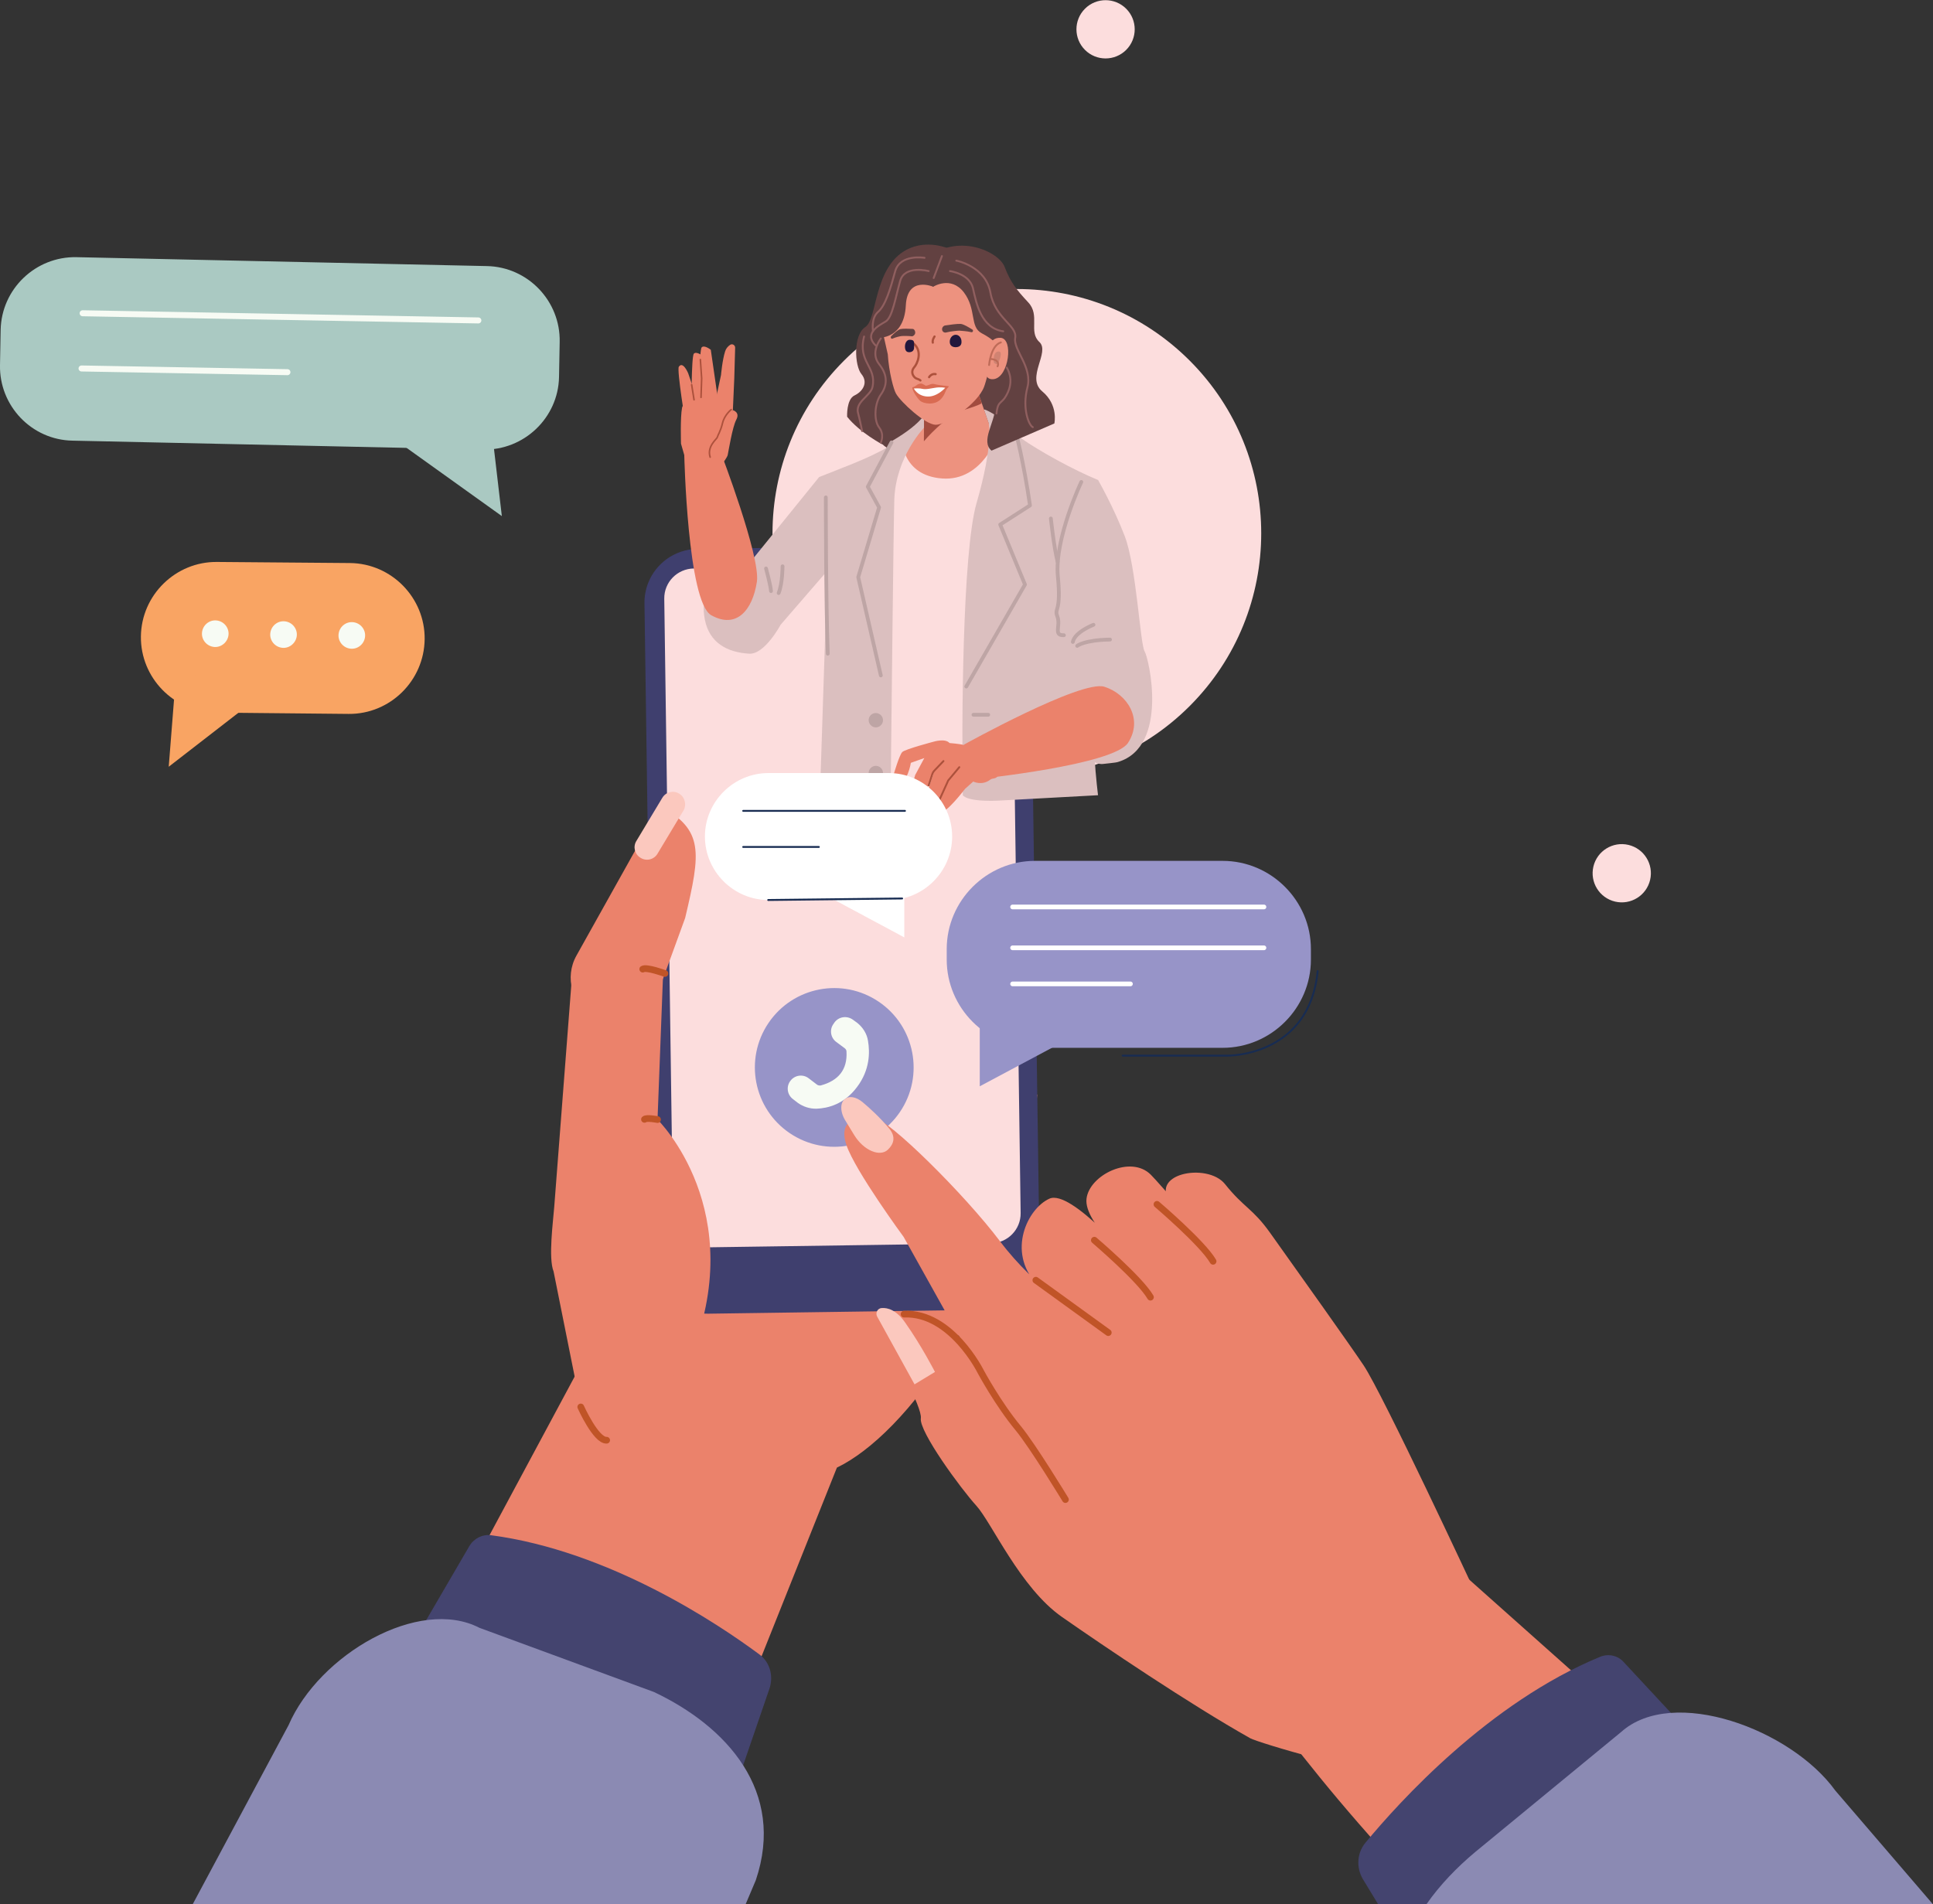 <?xml version="1.0" encoding="utf-8"?>
<!-- Generator: Adobe Illustrator 25.4.1, SVG Export Plug-In . SVG Version: 6.00 Build 0)  -->
<svg version="1.1" id="Layer_1" xmlns="http://www.w3.org/2000/svg" xmlns:xlink="http://www.w3.org/1999/xlink" x="0px" y="0px"
	 viewBox="0 0 889 876" style="enable-background:new 0 0 889 876;" xml:space="preserve">
<rect x="0" y="0" width="889" height="876" fill="#333333" stroke="none"/>
<style type="text/css">
	.st0{fill:#F9A463;}
	.st1{fill:#F7FBF4;}
	.st2{fill:#AAC9C2;}
	.st3{fill:none;stroke:#F7FBF4;stroke-width:2.758;stroke-linecap:round;stroke-linejoin:round;stroke-miterlimit:10;}
	.st4{fill:#FCDDDD;}
	.st5{fill:#EB826B;}
	.st6{fill:#C8C8C8;}
	.st7{fill:#FFFFFF;}
	.st8{fill:#3F3F6E;}
	.st9{fill:none;stroke:#C05427;stroke-width:3.089;stroke-linecap:round;stroke-linejoin:round;stroke-miterlimit:10;}
	.st10{fill:#FBC8BE;}
	.st11{fill:#9794C8;}
	.st12{fill:#624141;}
	.st13{fill:#ED927F;}
	.st14{fill:#DBBFBF;}
	.st15{fill:#A24C3F;}
	.st16{fill:#D96B52;}
	.st17{fill:none;stroke:#BEA5A5;stroke-width:1.734;stroke-linecap:round;stroke-linejoin:round;stroke-miterlimit:10;}
	.st18{fill:#BEA5A5;}
	.st19{fill:#D08372;}
	.st20{fill:none;stroke:#BE6B58;stroke-width:0.862;stroke-linecap:round;stroke-linejoin:round;stroke-miterlimit:10;}
	.st21{fill:none;stroke:#905F5F;stroke-width:0.867;stroke-linecap:round;stroke-linejoin:round;stroke-miterlimit:10;}
	.st22{fill:none;stroke:#AC513C;stroke-width:1.016;stroke-linecap:round;stroke-linejoin:round;stroke-miterlimit:10;}
	.st23{fill:#21173D;}
	.st24{fill:none;stroke:#AC513C;stroke-width:0.863;stroke-linecap:round;stroke-linejoin:round;stroke-miterlimit:10;}
	.st25{fill:#44446F;}
	.st26{fill:#8B8AB3;}
	.st27{fill:none;stroke:#182C52;stroke-width:0.867;stroke-linecap:round;stroke-linejoin:round;stroke-miterlimit:10;}
	.st28{fill:none;stroke:#FFFFFF;stroke-width:2.161;stroke-linecap:round;stroke-linejoin:round;stroke-miterlimit:10;}
	.st29{fill:none;stroke:#AC513C;stroke-width:0.722;stroke-linecap:round;stroke-linejoin:round;stroke-miterlimit:10;}
</style>
<g>
	<path class="st0" d="M160.3,328.4l-61.2-0.6c-19.1-0.2-34.5-16-34.3-35l0,0c0.2-19.1,16-34.5,35-34.3L161,259
		c19.1,0.2,34.5,16,34.3,35v0C195.1,313.1,179.4,328.6,160.3,328.4z"/>
	<polygon class="st0" points="81.5,303.3 77.6,352.7 110,327.6 	"/>
	<path class="st1" d="M98.5,297.6L98.5,297.6c-3.4-0.3-5.9-3.3-5.6-6.6l0,0c0.3-3.4,3.3-5.9,6.6-5.6l0,0c3.4,0.3,5.9,3.3,5.6,6.6
		l0,0C104.8,295.3,101.8,297.9,98.5,297.6z"/>
	<path class="st1" d="M129.9,298L129.9,298c-3.4-0.3-5.9-3.3-5.6-6.6l0,0c0.3-3.4,3.3-5.9,6.6-5.6l0,0c3.4,0.3,5.9,3.3,5.6,6.6v0
		C136.2,295.7,133.2,298.3,129.9,298z"/>
	<path class="st1" d="M161.3,298.4L161.3,298.4c-3.4-0.3-5.9-3.3-5.6-6.6v0c0.3-3.4,3.3-5.9,6.6-5.6l0,0c3.4,0.3,5.9,3.3,5.6,6.6
		l0,0C167.6,296.2,164.6,298.7,161.3,298.4z"/>
	<path class="st2" d="M222.2,206.8l-188.8-4.1C14.6,202.4-0.4,186.7,0,167.9l0.3-16.2c0.4-18.8,16.1-33.8,34.9-33.4l188.8,4.1
		c18.8,0.4,33.8,16.1,33.4,34.9l-0.3,16.2C256.7,192.2,241,207.2,222.2,206.8z"/>
	<polygon class="st2" points="181.8,202.3 230.8,237.4 225,187.8 	"/>
	<line class="st3" x1="38" y1="144.1" x2="220" y2="147.4"/>
	<line class="st3" x1="37.5" y1="169.5" x2="132.2" y2="171.2"/>
	
		<ellipse transform="matrix(0.23 -0.973 0.973 0.23 183.76 1035.035)" class="st4" cx="745.8" cy="401.4" rx="13.4" ry="13.4"/>
	
		<ellipse transform="matrix(0.707 -0.707 0.707 0.707 139.477 363.518)" class="st4" cx="508.5" cy="13.4" rx="13.4" ry="13.4"/>
	<path class="st5" d="M134,876h170.7l80.2-200.9c30.9-14.8,79.4-76.3,92.2-171.6l-161.5,34.1L134,876z"/>
	<polygon class="st6" points="325.8,577.8 328.8,578 328.7,577.7 325.7,577.5 	"/>
	
		<rect x="371.3" y="571.9" transform="matrix(7.574762e-02 -0.997 0.997 7.574762e-02 -236.137 907.38)" class="st7" width="0.3" height="18.3"/>
	
		<rect x="345.1" y="543.4" transform="matrix(7.574909e-02 -0.997 0.997 7.574909e-02 -205.69 883.174)" class="st7" width="57" height="18.3"/>
	<polygon class="st7" points="324.7,377.4 323.8,377.3 319.9,428.5 320.7,428.5 	"/>
	<polygon class="st6" points="391.5,582.8 442.9,586.6 442.9,586.7 391.2,582.8 	"/>
	<path class="st8" d="M453.7,602.5l-127.9,1.8c-13.7,0.2-24.9-10.7-25.1-24.4l-4.3-302.3c-0.2-13.7,10.7-24.9,24.4-25.1l127.9-1.8
		c13.7-0.2,24.9,10.7,25.1,24.4l4.3,302.3C478.3,591.1,467.4,602.3,453.7,602.5z"/>
	<path class="st4" d="M455.8,571.9l-132.4,1.9c-7.6,0.1-13.8-6-13.9-13.6l-4-284.8c-0.1-7.6,6-13.8,13.6-13.9l132.4-1.9
		c7.6-0.1,13.8,6,13.9,13.6l4,284.8C469.5,565.6,463.4,571.8,455.8,571.9z"/>
	<path class="st5" d="M305,446.9l-2.6,68.1c0,0,43.1,42.1,14.6,110.4l-45.4,44.3l-17-84.8c-2.5-6.2-0.2-23.1,0.3-29.8l8.4-109.2
		L305,446.9z"/>
	<path class="st9" d="M267.1,647.2c0,0,7,15.6,11.9,15.3"/>
	<path class="st9" d="M302.4,515c0,0-5.1-1-6-0.1"/>
	<path class="st5" d="M301.4,459.9l13.7-37.6c7.3-30.7,8.5-40.4-11.5-51.6l0,0l-38.5,68.9c-5.6,10-2,22.7,8,28.3l0,0
		C283,473.5,295.8,469.9,301.4,459.9z"/>
	<path class="st10" d="M314.3,372.9l-11.9,19.8c-1.6,2.7-5.1,3.6-7.8,1.9l0,0c-2.7-1.6-3.6-5.1-1.9-7.8l11.9-19.8
		c1.6-2.7,5.1-3.6,7.8-1.9l0,0C315,366.7,315.9,370.2,314.3,372.9z"/>
	<path class="st9" d="M305.8,447.8c0,0-8.5-3.1-10.2-2"/>
	<g>
		
			<ellipse transform="matrix(0.561 -0.828 0.828 0.561 -238.236 533.081)" class="st11" cx="383.6" cy="491.2" rx="36.5" ry="36.5"/>
		<path class="st1" d="M394.1,470.4c2.7,2.1,4.6,5.1,5.1,8.4c0.9,5.3,0.9,13.4-5.1,21.3c-5.9,7.9-13.4,9.7-18.5,9.9
			c-3.1,0.1-6.2-0.9-8.7-2.7l-2.2-1.7c-2.7-2-3.2-5.8-1.2-8.4l0,0c2-2.7,5.8-3.2,8.4-1.2l3.8,2.9c0.5,0.4,1.2,0.5,1.8,0.4
			c8.1-2.2,12.3-7.3,11.8-15.6c0-0.6-0.3-1.1-0.8-1.5l-3.9-2.9c-2.7-2-3.2-5.8-1.2-8.4l0.4-0.6c2-2.7,5.8-3.2,8.5-1.2L394.1,470.4z"
			/>
	</g>
	<g>
		<g>
			<path class="st5" d="M406.9,609.4c-1.6,1.1-2,3.2-1.1,4.8c4.7,8.4,18.4,33.1,17.7,38.2c-0.9,6.1,18.4,32.4,25.5,40.2
				c7.1,7.8,20.2,37.8,39.4,51.2c19.2,13.4,58.7,40.1,86.6,55.8c3.3,1.9,55.4,17.6,62.9,14c34-15.9,40-82.3,40-82.3
				s-42-90.2-50.8-103.3c-6.1-9.1-29.2-41.6-42.9-60.8c-8.1-11.4-12.1-11.6-20.8-22.5c-8.2-10.3-36.7-4.7-24.1,9.7
				c12.6,14.4,20.1,21.5,19.5,20.2c-0.5-1.3-26.2-31-29.5-34.2c-9.2-9.3-28.3,0.1-29.6,11c-1.4,11.5,22.1,30.2,22.1,30.2
				s-29.1-34.8-39.2-30.2c-10.1,4.6-19.5,24.3-6,39.1c13.5,14.8,21.4,15.1,21.4,15.1s-21.5-12.6-38-34.5
				c-16.5-21.9-51.2-56.1-58.2-57.1c-7-1-16.6,0.8-12.5,12.8c4.1,12,26.3,42.2,26.3,42.2l35.6,63.8l14.3,28.2
				C465.4,660.7,439,586.9,406.9,609.4z"/>
			<path class="st10" d="M403.4,605.6c-0.9-1.7,0.2-3.8,2.1-3.9c2.7-0.2,6.7,0.8,10.8,6.7c7.5,10.6,13.7,22.7,13.7,22.7l-9.4,5.7
				L403.4,605.6z"/>
			<path class="st9" d="M490,689.8c0,0-15-24.7-21.7-32.8c-9.3-11.2-17.3-26.1-17.3-26.1s-13.5-27.3-35.2-26.4"/>
			<path class="st10" d="M388.8,505.4c1.9-1.4,5-0.8,7.8,1.5c3.5,2.9,8.3,7.3,12.4,12.3c3.2,3.9,1.9,7.2-0.6,9.6
				c-3.7,3.6-11.2,0.4-15.5-6.6l-3.9-6.4C386.3,511.7,386.2,507.1,388.8,505.4L388.8,505.4z"/>
			<line class="st9" x1="476.4" y1="588.9" x2="509.7" y2="613"/>
		</g>
		<path class="st5" d="M557.4,755.8c11.4,6.5,32.2,48.3,101.6,120.2h184.4L665.9,717.9L557.4,755.8z"/>
	</g>
	
		<ellipse transform="matrix(0.707 -0.707 0.707 0.707 -36.43 402.568)" class="st4" cx="467.7" cy="245.3" rx="112.4" ry="112.4"/>
	<path class="st12" d="M453.1,207.3c0,0-39,6-47.2-2.9c-8.2-8.9-7.4-49.4-7.4-49.4l22.2-28.8l34.1,13.8l6.5,49.4L453.1,207.3z"/>
	<path class="st13" d="M454.8,194.8l16.5,11.7l-34,28.6c0,0-24.1-15.9-24.7-14.7c-0.6,1.2,2-18.9,2-18.9l13.8-6.5L454.8,194.8z"/>
	<path class="st4" d="M459.1,199.7c0,0-6.9,21.8-25.8,20.4c-19-1.4-18.5-18.6-18.5-18.6L385.3,257l3.9,108.8l93.5,0l0.9-135.4
		l-0.5-20.2L459.1,199.7z"/>
	<path class="st14" d="M376.6,219.6c0,0-26.6,32.8-29.8,36.8c-3.2,4-27.2,6.1-22.6,28.8c2.1,10.4,10.1,14.9,20.4,15.5
		c7.1,0.4,14.4-13.3,14.4-13.3l41-47.4L376.6,219.6z"/>
	<path class="st14" d="M505,220.8c0,0-0.3,46.4-2.1,81.2c-1.8,34.8,2.1,63.8,2.1,63.8l-46,2.5c-14.7,0.6-16.2-2.5-16.2-2.5
		c-0.6-32.3-0.2-111.7,6.3-134.3c8-27.6,5.6-36.7,5.6-36.7l-2.2-6.4c0,0,0.9-0.9,14.5,8.8c0.6,0.5,1.7,3.8,2.3,4.2
		C478.1,207.6,494,216.3,505,220.8z"/>
	<path class="st14" d="M425.2,196.5c0,0-13.2,13.4-13.9,33.3c-0.4,13.8-1.3,100.5-1.7,136c-9.4,2.7-20.6,2.1-32.5,0l3.6-110.6
		l-4.1-35.7c9-3.7,22.1-8.2,32-14c0.6-0.3,1.3-2.5,1.9-2.8c6.9-4.1,11.2-7.5,14.4-11.4L425.2,196.5z"/>
	<path class="st13" d="M424.8,191.9l3.5,13.2c0,0,13.5,9.4,26.5-10.2l-5.8-16.7L424.8,191.9z"/>
	<path class="st15" d="M425,191.3l-0.1,11.7c0,0,9.9-11.8,18.3-14.4c8.5-2.6,8.3-3.2,8.3-3.2l-3.7-10.6L425,191.3z"/>
	<path class="st13" d="M405.1,148.8l3.2,14.2c0.5,8.1,2.7,16.3,3.8,18.1c2.3,4,13.4,14.2,18.2,14.3c4.8,0.1,19.3-9.5,22.3-17.5
		c1.7-4.4,8.6-33.5,8.7-34.5c1-9.2-36.2-29.3-38.9-16.4L405.1,148.8z"/>
	<path class="st12" d="M433.3,151.8c-0.2-0.9,0.4-1.9,1.4-2.1c2.1-0.3,5.5-0.8,7.1-0.7c1.3,0.1,3.5,1.4,5.4,2.6
		c0.6,0.4,0.2,1.4-0.5,1.2c-2-0.5-4.5-0.6-5.5-0.7c-0.9,0-3.9,0.3-5.9,0.8C434.4,153.2,433.5,152.7,433.3,151.8L433.3,151.8z"/>
	<path class="st12" d="M420.9,153.2c0.1-1-0.5-1.9-1.2-1.9c-1.7-0.1-4.4-0.2-5.7,0.1c-1,0.3-2.7,1.8-4.1,3.2
		c-0.5,0.5-0.1,1.4,0.5,1.2c1.5-0.7,3.4-1.1,4.1-1.2c0.7-0.1,3.3-0.1,5,0.1C420.1,154.6,420.8,154,420.9,153.2L420.9,153.2z"/>
	<path class="st16" d="M419.6,178.2c7.9-0.1,10.2,0.4,16.2,0.2c-1.1,1.3-1.1,3-2.9,5c-3,3.4-8.3,2.2-9.7,1
		C421.9,183.2,419.4,179.6,419.6,178.2z"/>
	<path class="st16" d="M423,176.5c-1.9,0.5-1,0.9-3.4,1.7c1,2,1.6,1.1,3.6,1.2c0.7,0,1.5,0.9,2.2,0.9c1.1,0,1.6,0.4,2.7,0.2
		c1.1-0.1,1.3-1,2.9-1c4.4-0.2,4.5-0.7,5.4-1.7c0.2-0.2-2-0.4-2.3-0.4c-1.9-0.3-2.2-0.2-4.8-0.8c-0.4-0.1-1.3,0.1-1.7,0.3
		c-0.6,0.3-1.7,0.6-1.9,0.5C424.8,176.9,424,176.2,423,176.5z"/>
	<path class="st7" d="M434.7,178.4c0,0-3.7,4.3-8.3,4s-6.1-3.7-6.1-3.7s1.6-0.1,2.9,0c2,0.3,1.8,0.6,6.7-0.3
		C432.7,177.9,434.7,178.4,434.7,178.4z"/>
	<path class="st14" d="M505,220.8c0,0,7,12.1,12.3,25.9c5.3,13.8,7.1,49.7,9.1,52.9c2,3.1,11.3,43.8-12.2,50.9
		c-1.2,0.4-5.4,0.7-6.7,0.9c-12.5,1.7-24-37.7-24-37.7l-13.7-66.9L505,220.8z"/>
	<path class="st17" d="M467,197.9c0,0,3.9,15.1,6.7,34.6l-13.7,8.8l11.4,27.6l-27,46.9"/>
	<path class="st17" d="M497.3,221.7c0,0-12.4,26.1-10.8,43.3c1.7,17.3-1.8,14.3-0.2,18.6c1.6,4.3-2,8.8,3,8.6"/>
	<path class="st17" d="M379.8,228.8c0,0,0,48,0.9,71.9"/>
	<path class="st17" d="M495.4,297.1c0,0,3.2-2.7,15.1-2.9"/>
	<path class="st17" d="M502.9,287.4c0,0-8.6,3.3-9.5,7.9"/>
	<path class="st17" d="M483.3,238.5c0,0,1.4,13.3,3.1,19.9"/>
	<path class="st18" d="M399.5,331.3c0,1.8,1.5,3.3,3.3,3.3c1.8,0,3.3-1.5,3.3-3.3c0-1.8-1.5-3.3-3.3-3.3
		C401,328,399.5,329.4,399.5,331.3z"/>
	<circle class="st18" cx="402.8" cy="355.6" r="3.3"/>
	<line class="st17" x1="454.5" y1="328.8" x2="447.7" y2="328.8"/>
	<line class="st17" x1="454.5" y1="355.6" x2="447.7" y2="355.6"/>
	<path class="st17" d="M352.3,261.5c0,0,2.1,7.7,2.3,10.4"/>
	<path class="st17" d="M359.9,260.5c0,0,0,7.8-1.8,12.3"/>
	<path class="st12" d="M429.2,131.9c0,0-11.9-5.1-12.6,8.5c-0.4,8.6-4.2,13.4-10,14.7c-5.8,1.3-5.3,12.3-1.6,15
		c3.7,2.7,5,9.9-1.3,15.7c-6.3,5.8,3.4,13.1,2.2,18.7c0,0-10.6-5.6-16.3-12.8c0,0-0.4-8,3.4-9.8s6.4-5.9,3.2-9.8
		c-3.2-3.8-3.9-18.1,1.8-21.7c5.6-3.7,3.7-27.6,19.1-35.6c9.5-4.9,19.3-0.4,19.3-0.4L429.2,131.9z"/>
	<path class="st12" d="M429.2,131.9c0,0,8.1-5.2,14.1,2.6c5.9,7.8,2.6,15.9,8.2,18.8c11.4,6,9,10.4,6.1,18.9
		c-1.4,4.2,0.3,8.6,0.1,15.3c-0.2,7-6.8,15.4-1.7,19.8l28.9-12.5c0,0,2-8.5-5.6-14.8c-7.6-6.4,3.8-18-1.3-22.7
		c-5.1-4.7,0.5-12.2-5.1-18.2c-5.6-6-8.2-9.4-10.9-16.4s-21.8-16-36.6-3.3l-0.6,9.1L429.2,131.9z"/>
	<g>
		<path class="st13" d="M454.3,163.2c0,0-0.2-8.2,5.9-7.8c6,0.4,3.8,18-3.1,19C450.2,175.3,454.3,163.2,454.3,163.2z"/>
		<path class="st19" d="M459.3,166.6c-0.5,1.4-2.2,1-2.3-0.4c-0.1-2.1,0.3-4.3,2-4.5C461,161.4,460.3,164.1,459.3,166.6z"/>
		<path class="st20" d="M454.9,167.9c0,0,0.7-8.9,5.4-10.4"/>
		<path class="st20" d="M458.8,168.5c0,0,1.5-3-3.3-3.4"/>
	</g>
	<line class="st21" x1="429.4" y1="127.9" x2="433.2" y2="117.8"/>
	<path class="st21" d="M405.1,155.7c0,0-5.1,6.4-0.8,11.8c4.3,5.3,3.6,10.1,0.8,14c-2.8,3.9-3.4,11.7-0.8,15.1c2.6,3.3,0.8,7,0.8,7"
		/>
	<path class="st21" d="M463,169.1c0,0,3.4,4.9,0.6,11.2c-2.8,6.3-4.6,3.2-5.3,9.9"/>
	<path class="st21" d="M439.8,119.9c0.2,0,13.6,2.7,15.7,14.7c2.1,11.9,12.4,15.1,11.4,20.8c-1,5.6,8.1,13.4,5.6,22.9
		c-2.5,9.6,0.7,17.4,2.5,18.2"/>
	<path class="st21" d="M436.9,124.7c0,0,9.1,1.2,10.6,8c1.5,6.8,3.8,18.3,13.9,19.7"/>
	<path class="st21" d="M427.1,124.7c0,0-11-2.9-13.1,4.5c-2.1,7.4-3.6,16.9-6.7,18.7c-3.1,1.8-10.2,5.5-4.6,11"/>
	<path class="st21" d="M425.2,118.6c0,0-11.3-1.9-13.5,6.2c-2.2,8.1-4.5,15.8-7.9,18.7c-3.3,2.9-2.3,8.9-2.3,8.9"/>
	<path class="st21" d="M396.5,198.3c0,0-1.1-5.5-1.8-8c-1.7-5.5,5.7-8,6.6-12.4c1.9-9.3-6.9-11.3-3.9-23.1"/>
	<polyline class="st17" points="410,203.5 399.1,223.9 404.3,233.4 394.7,265.5 405.1,310.7 	"/>
	<g>
		<path class="st22" d="M420,157.9c4.6,3.7,1.8,9.6,0.4,11.1c-1.2,1.4-1.2,3.3,0.5,4.8c0.6,0.5,1.6,0.5,2.4,1.2"/>
		<path class="st22" d="M427.3,173.5c0,0,1-1.8,3-1.4"/>
		<path class="st23" d="M420.4,159.5c0.1,1.8-0.9,2.4-2,2.5c-1.2,0.1-2.1-0.4-2.2-2.3c-0.1-1.8,0.8-3.3,2-3.4
			C421,156.2,420.3,157.8,420.4,159.5z"/>
		<path class="st23" d="M442.2,157.1c0.1,1.8-1,2.5-2.4,2.6c-1.5,0.1-2.9-0.5-3-2.3c-0.1-1.8,1.1-3.3,2.6-3.4
			C440.9,153.9,442.2,155.3,442.2,157.1z"/>
		<path class="st22" d="M429.8,154.8c0,0-1.1,1.5-0.8,2.8"/>
	</g>
	<path class="st5" d="M314.7,209.3c0,0,1.5,67.6,12.4,73.7c11.6,6.5,19-2.3,21-15.4c1.7-11.7-16.7-59.7-16.7-59.7L314.7,209.3z"/>
	<g>
		<path class="st5" d="M450.1,358.3c0,0,62.1-6.4,68.7-16.6c7-10.8-0.2-22.4-10.9-25.8c-10.7-3.3-64.7,26.7-64.7,26.7L450.1,358.3z"
			/>
		<path class="st5" d="M410.9,356.6c0,0,2.7-9.4,4.1-10.7c1.4-1.3,14.3-4.7,14.3-4.7s5.4-1.7,7.4,0.6c0,0,5.2,0.4,6.4,0.9
			c1.2,0.5,2,1,2,1s17.5,5.6,13.7,13.3c-0.7,1.4-2.5,0.9-3.3,1.6c-3.9,3-7.9,0.9-7.9,0.9l-3.8,3.4c0,0-8.9,11.7-11.1,10.4
			c-2.2-1.3-1.9-3-0.2-6.5c1.7-3.5,4.3-9.6,4.3-9.6l2.4-0.5l-2.4,0.5l-6.2,13.8c0,0-2.1,6-5.1,4.4c-3-1.6,0.3-8.8,0.3-8.8l3.7-11.5
			l2.8-3.3l-2.8,3.3l-6.6,16c0,0-3.6,3-3.9-2.3c-0.3-5.3,1.9-12.3,1.9-12.3l4.2-7.8l-6.2,2.2c0,0-1.4,9.5-6.6,10.5
			C409.4,362.1,410.9,356.6,410.9,356.6z"/>
		<path class="st24" d="M427.1,361.3l1.7-5.3c0.2-0.6,0.5-1.1,0.9-1.5l4.2-4.4"/>
		<polyline class="st24" points="431.8,368.5 436.1,359 441.2,352.9 		"/>
	</g>
	<path class="st9" d="M503.3,570.5c0,0,21,17.9,25.8,26.2"/>
	<path class="st9" d="M532.1,554c0,0,21,17.9,25.8,26.2"/>
	<path class="st11" d="M562.3,482H476c-22.3,0-40.6-18.3-40.6-40.6v-4.8c0-22.3,18.3-40.6,40.6-40.6h86.3
		c22.3,0,40.6,18.3,40.6,40.6v4.8C602.9,463.7,584.6,482,562.3,482z"/>
	<path class="st7" d="M408.7,414h-55.3c-16.1,0-29.2-13.2-29.2-29.2v0c0-16.1,13.2-29.2,29.2-29.2h55.3c16.1,0,29.2,13.2,29.2,29.2
		v0C437.9,400.9,424.7,414,408.7,414z"/>
	<path class="st25" d="M349.2,761c-19-14.1-69-47.6-123.4-54.8c-4-0.5-7.9,1.5-10,5.1L195,747L341,814.3l12.8-37.3
		C355.9,771,354.1,764.6,349.2,761z"/>
	<path class="st26" d="M220.5,748.8c-27.8-14.4-73.7,12.2-87.8,44.8L88.6,876h254.3l4.7-11.1c13.8-40.9-13.4-70.8-46.9-86.6
		L220.5,748.8z"/>
	<path class="st25" d="M628.1,847.5c15.4-18.6,56.8-64.4,107.9-85.4c3.7-1.5,8-0.6,10.7,2.4l27.5,29.6l-111.7,82h-28.6l-7.1-11.7
		C623.6,859,624.1,852.2,628.1,847.5z"/>
	<path class="st26" d="M745.6,796.7L745.6,796.7c23.8-21.3,78.1-1.3,98.5,27L889,876L656,876c6.2-8.9,14-17,22.5-24.1L745.6,796.7z"
		/>
	<polygon class="st11" points="450.6,472.9 450.6,499.7 492,477.6 	"/>
	<polygon class="st7" points="415.9,404.4 415.9,431.2 374.5,409 	"/>
	<line class="st27" x1="341.8" y1="373" x2="416.2" y2="373"/>
	<line class="st27" x1="341.8" y1="389.6" x2="376.6" y2="389.6"/>
	<line class="st28" x1="465.7" y1="436" x2="581.3" y2="436"/>
	<line class="st28" x1="465.7" y1="417.2" x2="581.3" y2="417.2"/>
	<line class="st28" x1="465.7" y1="452.6" x2="519.9" y2="452.6"/>
	<path class="st27" d="M516.3,485.6h48.3c0,0,37.6,0.5,41.4-38.9"/>
	<line class="st27" x1="353.3" y1="414" x2="414.9" y2="413.3"/>
	<g>
		<path class="st5" d="M329.2,217.5l7.5-20.9l1-22.5l0.4-14.2c0-1.2-1.4-2-2.4-1.2c-0.9,0.6-1.8,1.6-2.2,2.9
			c-1.3,4-1.9,10.9-1.9,10.9l-2.4,11.2c0,0-14.6-0.5-15.5,3.8c-0.9,4.4-0.5,16.6-0.5,16.6l4.1,14.3L329.2,217.5z"/>
		<path class="st29" d="M336.3,188.4c0,0-3.1,2.4-4,6.2c-0.9,3.8-2.2,5.6-2.4,6.5c-0.2,0.9-4.9,4.2-3.3,9.2"/>
		<path class="st5" d="M337.1,188.7c0,0,3.4,0.9,1.5,4.4c-1.8,3.5-3.5,14.2-3.9,16.1c-0.3,1.9-6.3,8.9-6.3,8.9l-0.7-10.7l6.9-13.3
			L337.1,188.7z"/>
		<path class="st5" d="M326.9,160.9c0,0-3-2.4-4.2-1.1c-1.2,1.3-1.1,26.6-1.1,26.6s5.7,1.9,6,1.7c0.3-0.2,2.6-4.4,2.6-4.4
			L326.9,160.9z"/>
		<path class="st5" d="M323.3,163.8c0,0-3-2.4-4.2-1.1c-1.2,1.3-1.1,26.6-1.1,26.6s5.7,1.9,6,1.7c0.3-0.2,2.6-4.4,2.6-4.4
			L323.3,163.8z"/>
		<path class="st5" d="M316.5,171.7c0,0-2.4-5.8-4.3-3c-1,1.4,3.2,27,3.2,27s5.8,1.2,6.1,0.9c0.3-0.2,1.8-4.8,1.8-4.8L316.5,171.7z"
			/>
	</g>
	<polyline class="st29" points="322.1,165.4 322.7,174.1 322.4,182.8 	"/>
	<line class="st29" x1="318.1" y1="177" x2="319.2" y2="183.9"/>
</g>
</svg>
